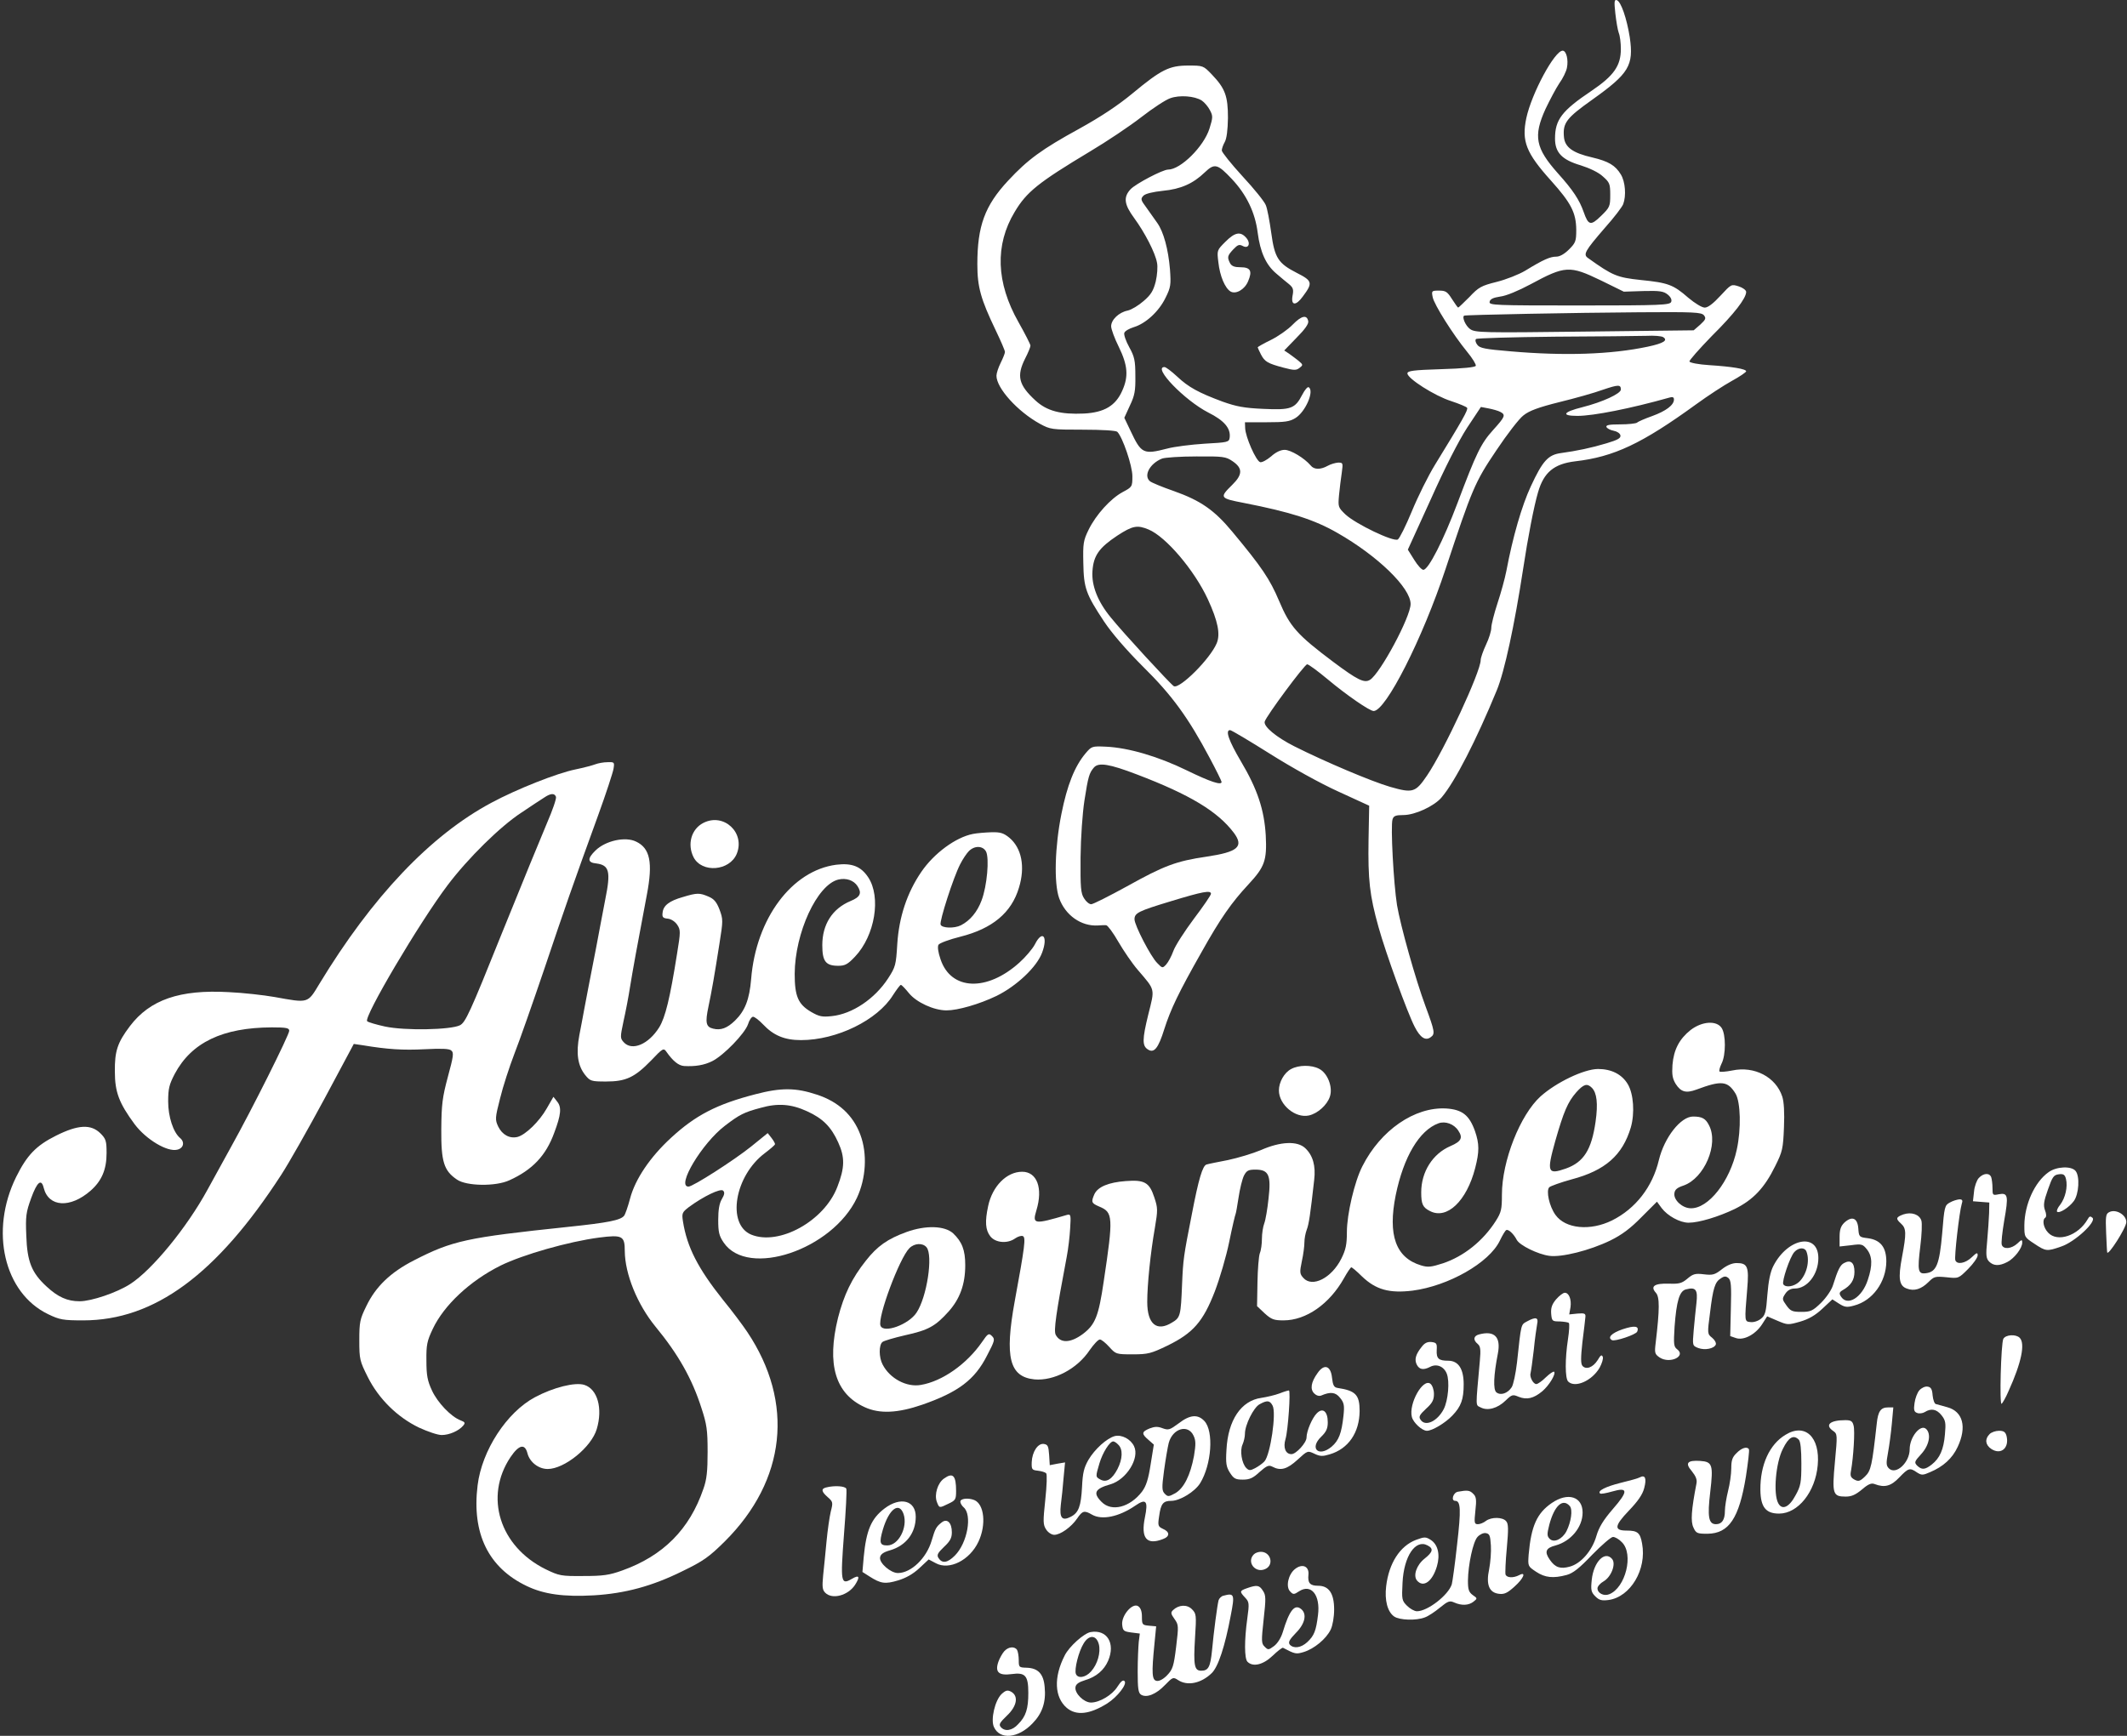 <svg width="245" height="200" viewBox="0 0 245 200" fill="none" xmlns="http://www.w3.org/2000/svg">
<rect x="0" y="0" width="245" height="200" fill="#333333" stroke="none"/>
<path d="M186.063 1.535C186.161 2.415 186.332 3.443 186.455 3.785C186.602 4.128 186.699 4.96 186.699 5.645C186.699 7.577 185.892 8.727 183.323 10.464C179.899 12.763 179.116 13.791 179.116 15.968C179.116 17.583 179.923 18.414 182.076 19.05C183.079 19.368 184.131 19.858 184.62 20.323C185.403 21.008 185.476 21.179 185.476 22.451C185.476 23.772 185.427 23.894 184.424 24.873C183.226 26.047 182.957 25.974 182.418 24.432C181.929 23.038 181.195 21.913 179.458 19.98C176.865 17.069 176.596 15.699 178.015 12.568C178.504 11.54 179.214 10.195 179.605 9.608C180.021 9.045 180.412 8.213 180.486 7.822C180.681 6.868 180.412 5.84 179.997 5.84C179.067 5.84 176.425 10.757 175.813 13.595C175.251 16.262 175.764 17.607 178.675 20.836C180.975 23.405 181.538 24.506 181.562 26.463C181.562 27.784 181.489 27.98 180.73 28.738C180.192 29.276 179.654 29.57 179.263 29.57C178.553 29.57 177.77 29.912 175.691 31.184C174.957 31.625 173.465 32.212 172.388 32.481C170.627 32.921 170.309 33.092 169.257 34.218C168.597 34.878 168.01 35.441 167.961 35.441C167.912 35.441 167.594 35.001 167.251 34.462C166.713 33.606 166.517 33.484 165.759 33.484C164.903 33.484 164.878 33.508 165.025 34.242C165.196 35.098 167.349 38.523 168.988 40.529C169.6 41.263 170.04 41.997 169.991 42.144C169.942 42.315 168.548 42.462 166.004 42.535C162.774 42.633 162.114 42.731 162.114 43.024C162.114 43.612 165.27 45.617 167.129 46.205C168.083 46.523 168.915 46.865 168.988 46.987C169.135 47.208 168.45 48.406 165.294 53.544C164.511 54.816 163.313 57.238 162.628 58.901C161.943 60.565 161.209 62.032 161.013 62.155C160.524 62.473 156.145 60.369 154.971 59.268C154.139 58.461 154.115 58.412 154.237 57.042C154.31 56.259 154.457 55.109 154.555 54.449C154.702 53.348 154.702 53.299 154.139 53.299C153.821 53.324 153.283 53.47 152.94 53.666C152.109 54.131 151.35 54.131 150.959 53.617C150.249 52.785 148.684 51.831 147.974 51.831C147.509 51.831 146.947 52.1 146.409 52.59C145.944 52.981 145.381 53.299 145.161 53.25C144.696 53.152 143.449 50.339 143.424 49.312L143.4 48.651H145.919C147.999 48.651 148.561 48.578 149.222 48.162C150.372 47.452 151.424 45.03 150.739 44.615C150.616 44.541 150.298 44.908 150.005 45.471C149.173 47.085 148.708 47.257 145.528 47.11C143.302 47.012 142.421 46.841 140.831 46.278C138.067 45.251 136.893 44.615 135.571 43.367C134.935 42.78 134.299 42.291 134.128 42.291C132.734 42.291 136.452 46.131 139.168 47.526C141.027 48.455 141.785 49.36 141.638 50.437C141.565 50.95 141.394 50.975 138.752 51.122C137.211 51.22 135.253 51.464 134.446 51.684C131.706 52.394 131.462 52.272 130.239 49.678L129.505 48.137L130.141 46.743C130.703 45.569 130.801 45.03 130.777 43.318C130.777 41.557 130.679 41.092 130.067 39.991C129.676 39.282 129.431 38.548 129.505 38.352C129.578 38.132 130.067 37.863 130.605 37.691C131.975 37.276 133.492 35.881 134.25 34.316C134.862 33.092 134.887 32.799 134.764 31.037C134.569 28.713 134.03 26.707 133.296 25.68C133.003 25.264 132.44 24.481 132.049 23.919C131.388 23.038 131.364 22.916 131.706 22.549C131.951 22.304 132.807 22.108 133.932 21.986C136.012 21.79 137.431 21.154 138.776 19.858C139.901 18.781 140.244 18.879 141.883 20.616C143.571 22.402 144.574 24.481 144.867 26.805C145.161 29.056 145.822 30.524 147.02 31.527C147.509 31.943 148.17 32.505 148.488 32.75C148.953 33.141 149.026 33.361 148.879 34.095C148.684 35.221 149.271 35.27 150.078 34.144C151.228 32.603 151.179 32.358 149.393 31.453C147.24 30.352 146.825 29.741 146.433 26.854C146.237 25.46 145.968 23.992 145.797 23.625C145.65 23.234 144.452 21.741 143.131 20.323C141.81 18.879 140.733 17.534 140.733 17.338C140.733 17.142 140.88 16.702 141.076 16.36C141.296 15.968 141.418 14.989 141.443 13.595C141.443 11.075 141.125 10.195 139.608 8.605C138.605 7.553 138.58 7.553 136.868 7.553C134.691 7.553 133.761 8.017 130.483 10.733C128.771 12.152 126.814 13.448 124.294 14.843C120.013 17.191 118.398 18.365 116.123 20.812C113.432 23.698 112.576 26.047 112.576 30.45C112.576 33.068 112.968 34.462 114.68 38.034C115.267 39.257 115.756 40.382 115.756 40.554C115.756 40.7 115.536 41.263 115.267 41.801C114.998 42.34 114.778 43 114.778 43.294C114.778 44.712 117.2 47.403 119.768 48.822C120.991 49.483 121.114 49.507 124.734 49.507C126.912 49.507 128.551 49.605 128.697 49.752C129.309 50.363 130.434 53.666 130.434 54.865C130.434 56.088 130.41 56.112 129.309 56.699C127.915 57.458 126.251 59.292 125.395 61.029C124.783 62.277 124.734 62.62 124.783 64.87C124.832 67.757 125.077 68.442 127.181 71.622C128.061 72.943 129.725 74.876 131.657 76.808C135.009 80.111 136.868 82.679 139.339 87.327C140.097 88.746 140.709 89.994 140.709 90.092C140.709 90.508 139.437 90.092 136.721 88.771C133.419 87.156 129.994 86.153 127.401 86.031C125.762 85.957 125.737 85.982 125.028 86.814C123.78 88.306 122.924 90.459 122.264 93.761C121.505 97.529 121.383 101.736 121.994 103.473C122.704 105.455 124.539 106.751 126.471 106.629C126.838 106.604 127.279 106.58 127.425 106.604C127.597 106.629 128.233 107.485 128.82 108.513C129.431 109.565 130.434 111.032 131.07 111.766C133.101 114.139 133.027 113.846 132.269 116.879C131.56 119.766 131.56 120.5 132.22 120.916C132.929 121.38 133.419 120.793 134.104 118.592C134.838 116.292 135.743 114.384 138.409 109.687C140.586 105.797 141.859 103.987 143.816 101.883C145.675 99.877 145.944 99.143 145.797 96.257C145.626 93.321 144.843 90.924 142.935 87.719C141.54 85.346 141.1 84.123 141.687 84.123C141.834 84.123 143.889 85.346 146.262 86.838C148.782 88.428 152.084 90.263 154.139 91.193L157.711 92.832L157.637 96.746C157.564 101.369 157.76 103.155 158.787 106.825C159.619 109.809 162.09 116.634 162.946 118.298C163.582 119.546 164.193 119.961 164.805 119.497C165.319 119.13 165.27 118.836 164.193 115.925C163.044 112.818 161.331 106.727 160.915 104.28C160.524 101.81 160.157 95.156 160.402 94.397C160.524 94.006 160.769 93.908 161.649 93.908C162.995 93.908 165.196 92.881 166.053 91.878C167.594 90.067 170.04 85.297 172.413 79.524C173.294 77.395 174.443 72.062 175.446 65.531C175.985 61.959 176.694 58.289 177.159 56.724C177.819 54.424 178.994 53.446 181.44 53.152C185.892 52.639 189.121 51.122 195.384 46.572C196.729 45.593 198.564 44.394 199.494 43.881C200.399 43.391 201.133 42.878 201.133 42.78C201.133 42.511 199.543 42.242 196.876 42.07C195.677 41.997 194.65 41.801 194.601 41.654C194.552 41.532 195.726 40.211 197.17 38.719C199.763 36.15 201.133 34.364 201.133 33.63C201.133 33.435 200.741 33.141 200.276 32.995C199.42 32.725 199.42 32.725 198.173 34.071C197.341 34.976 196.729 35.441 196.362 35.441C196.044 35.441 195.237 34.952 194.479 34.316C192.742 32.799 192.155 32.579 188.999 32.261C186.259 31.967 185.77 31.771 182.932 29.741C182.321 29.325 182.541 28.934 184.889 26.218C185.917 25.068 186.846 23.845 186.968 23.527C187.335 22.549 187.213 20.934 186.699 20.102C186.063 19.05 185.281 18.586 183.421 18.145C181.171 17.631 180.241 16.971 180.143 15.772C179.997 14.158 180.437 13.595 183.397 11.491C187.653 8.458 188.192 7.553 187.727 4.299C187.384 2.146 186.724 0.189 186.235 0.018C185.941 -0.08 185.917 0.189 186.063 1.535ZM138.434 11.589C138.727 11.785 139.168 12.299 139.363 12.69C139.73 13.375 139.706 13.546 139.314 14.818C138.654 16.898 135.987 19.54 134.544 19.54C133.932 19.54 130.801 21.179 130.214 21.815C129.382 22.72 129.48 23.552 130.654 25.142C131.853 26.781 133.076 29.129 133.272 30.279C133.37 30.719 133.296 31.698 133.125 32.432C132.856 33.484 132.587 33.949 131.731 34.682C131.144 35.196 130.336 35.685 129.896 35.783C128.893 35.979 127.988 36.835 127.988 37.594C127.988 37.912 128.379 38.988 128.869 39.967C129.896 42.07 130.018 43.367 129.26 45.03C128.502 46.743 127.205 47.526 124.857 47.648C122.166 47.77 120.576 47.354 119.255 46.131C117.322 44.346 117.077 43.318 118.08 41.312C118.423 40.651 118.692 39.991 118.692 39.82C118.692 39.673 118.08 38.474 117.322 37.129C114.729 32.554 114.582 28.224 116.882 24.408C118.252 22.108 119.597 21.032 125.542 17.46C127.474 16.311 130.141 14.525 131.462 13.497C132.783 12.47 134.275 11.491 134.789 11.32C135.841 10.929 137.602 11.051 138.434 11.589ZM184.4 32.309L187.042 33.606L189.292 33.533C191.176 33.484 191.616 33.557 192.081 33.924C192.448 34.218 192.595 34.536 192.497 34.78C192.35 35.147 191.396 35.196 181.929 35.196C172.144 35.196 171.508 35.172 171.581 34.78C171.63 34.462 171.997 34.291 172.804 34.169C173.489 34.095 174.933 33.484 176.303 32.75C180.29 30.597 180.804 30.573 184.4 32.309ZM196.264 36.322C196.534 36.664 196.485 36.811 195.849 37.398L195.09 38.058L182.516 38.205C170.676 38.352 169.918 38.328 169.331 37.912C168.817 37.545 168.377 36.542 168.646 36.37C168.768 36.273 181.415 36.028 188.803 35.979C195.115 35.93 195.971 35.979 196.264 36.322ZM191.568 38.841C192.155 39.208 191.641 39.551 189.806 39.942C185.55 40.847 180.168 41.018 174.003 40.48C171.067 40.236 170.431 40.113 170.162 39.722C169.967 39.477 169.893 39.184 170.016 39.061C170.113 38.964 174.223 38.841 179.116 38.792C184.033 38.768 188.754 38.719 189.635 38.694C190.516 38.645 191.372 38.719 191.568 38.841ZM186.699 44.884C186.699 45.348 184.596 46.327 182.272 46.914C180.021 47.477 179.776 47.917 181.709 47.917C183.544 47.917 187.849 47.061 192.277 45.813C192.668 45.691 192.815 45.764 192.815 46.033C192.815 46.669 191.91 47.354 190.295 47.942C189.464 48.235 188.681 48.578 188.559 48.7C188.412 48.798 187.556 48.896 186.626 48.896C185.403 48.896 184.963 48.969 185.036 49.189C185.109 49.36 185.476 49.556 185.868 49.63C186.259 49.703 186.602 49.923 186.65 50.168C186.699 50.486 186.357 50.681 185.06 51.073C183.275 51.611 181.611 51.953 179.825 52.198C178.333 52.394 177.697 53.079 176.327 56.039C175.3 58.241 174.248 61.861 173.514 65.775C173.343 66.656 172.878 68.344 172.486 69.518C172.095 70.717 171.777 71.965 171.777 72.331C171.777 72.698 171.508 73.579 171.165 74.288C170.823 75.022 170.554 75.805 170.554 76.05C170.554 77.395 166.346 86.447 164.389 89.333C163.044 91.315 162.75 91.413 160.108 90.654C158.004 90.043 152.622 87.768 149.075 85.982C146.996 84.93 145.528 83.707 145.675 83.144C145.846 82.508 150.274 76.539 150.567 76.539C150.739 76.539 151.791 77.322 152.94 78.276C155.069 80.062 157.76 81.921 158.224 81.921C159.619 81.921 163.851 73.603 166.517 65.531C169.575 56.308 169.869 55.574 172.364 51.88C173.587 50.045 174.982 48.235 175.471 47.868C176.131 47.33 177.183 46.939 179.63 46.327C181.44 45.887 183.69 45.251 184.62 44.908C186.43 44.297 186.699 44.297 186.699 44.884ZM172.804 47.452C173.465 47.795 173.367 48.015 171.997 49.532C170.578 51.097 170.04 52.223 167.887 57.947C166.273 62.228 164.536 65.653 163.949 65.653C163.753 65.653 163.288 65.139 162.897 64.503L162.163 63.329L164.805 57.531C166.419 53.911 168.01 50.804 168.988 49.287L170.578 46.89L171.483 47.061C171.973 47.159 172.584 47.33 172.804 47.452ZM141.956 53.128C143.155 53.935 143.155 54.669 141.932 55.868C140.44 57.336 140.489 57.409 143.277 57.947C148.659 58.999 151.399 59.88 154.041 61.396C158.714 64.063 162.481 67.732 162.481 69.592C162.481 71.084 158.983 77.591 157.808 78.325C157.148 78.741 156.365 78.349 153.552 76.246C149.418 73.139 148.586 72.209 147.338 69.249C146.262 66.705 145.332 65.335 141.932 61.25C139.877 58.779 138.311 57.678 135.205 56.577C133.859 56.112 132.636 55.599 132.465 55.452C131.682 54.816 132.44 53.397 133.859 52.834C134.202 52.712 135.963 52.59 137.798 52.59C140.88 52.565 141.198 52.614 141.956 53.128ZM132.293 61.005C134.299 61.837 137.577 65.702 139.119 69.029C140.293 71.573 140.586 73.065 140.146 74.117C139.388 75.927 135.865 79.426 135.205 79.059C134.838 78.839 129.309 72.845 127.939 71.133C126.447 69.323 125.713 67.463 125.835 65.8C125.957 64.014 126.594 63.109 128.697 61.714C130.459 60.565 130.997 60.467 132.293 61.005ZM130.972 89.236C137.064 91.56 140.268 93.492 142.128 95.963C143.302 97.553 142.592 98.165 138.972 98.703C135.474 99.217 134.104 99.73 129.798 102.128C127.743 103.253 125.909 104.183 125.688 104.183C125.468 104.183 125.101 103.889 124.881 103.522C124.49 102.935 124.441 102.299 124.465 98.801C124.49 96.452 124.685 93.737 124.906 92.269C125.346 89.431 125.468 89.064 126.006 88.428C126.545 87.817 127.768 88.012 130.972 89.236ZM139.486 102.984C139.486 103.131 138.605 104.427 137.529 105.846C136.452 107.289 135.376 108.953 135.156 109.565C134.935 110.176 134.569 110.861 134.324 111.13C133.908 111.571 133.884 111.571 133.296 110.959C132.563 110.25 130.679 106.604 130.679 105.92C130.679 105.186 131.144 104.965 134.862 103.84C138.556 102.715 139.486 102.544 139.486 102.984Z" fill="white"/>
<path d="M141.147 27.856C140.169 28.835 140.169 28.835 140.34 30.229C140.511 31.795 141.098 33.189 141.734 33.581C142.346 33.947 143.373 33.36 143.765 32.406C144.279 31.207 144.034 30.792 142.884 30.792C142.199 30.792 141.881 30.669 141.685 30.327C141.343 29.642 141.367 29.471 142.052 28.737C142.566 28.198 142.737 28.125 143.153 28.345C143.838 28.712 144.107 28.003 143.52 27.367C142.86 26.633 142.224 26.78 141.147 27.856Z" fill="white"/>
<path d="M148.904 37.397C148.365 37.96 147.24 38.743 146.408 39.159C145.552 39.575 144.867 39.966 144.867 40.015C144.867 40.064 145.038 40.431 145.234 40.822C145.674 41.678 146.017 41.874 147.852 42.363C149.05 42.681 149.319 42.681 149.686 42.388C150.102 42.07 150.102 42.021 149.613 41.605C149.344 41.385 148.855 41.018 148.512 40.773L147.925 40.382L149.344 38.914C150.298 37.96 150.763 37.299 150.689 37.006C150.543 36.223 149.907 36.37 148.904 37.397Z" fill="white"/>
<path d="M68.566 88.061C68.248 88.184 67.245 88.453 66.291 88.649C64.138 89.089 59.514 90.924 56.603 92.489C49.558 96.257 42.855 103.351 36.788 113.357C35.418 115.632 35.565 115.583 31.627 114.873C30.379 114.653 27.982 114.384 26.343 114.311C20.692 113.993 17.267 115.191 14.967 118.225C13.524 120.133 13.206 121.111 13.23 123.46C13.23 125.833 13.72 127.105 15.505 129.527C16.826 131.288 19.273 132.756 20.422 132.462C21.156 132.291 21.303 131.582 20.74 131.117C19.958 130.456 19.37 128.671 19.37 126.909C19.37 125.417 19.493 124.952 20.129 123.729C22.061 120.108 25.633 118.396 31.308 118.372C32.996 118.372 33.315 118.445 33.315 118.763C33.315 119.228 29.058 127.765 26.587 132.193C25.633 133.93 24.41 136.132 23.896 137.086C21.523 141.44 17.511 146.333 14.992 147.948C13.475 148.926 10.539 149.929 9.169 149.929C7.751 149.929 6.674 149.44 5.378 148.241C3.641 146.651 3.127 145.355 3.029 142.37C2.931 140.119 3.005 139.655 3.592 138.04C4.277 136.156 4.766 135.765 5.035 136.866C5.598 139.092 8.093 139.239 10.441 137.184C11.713 136.058 12.276 134.762 12.276 132.854C12.276 131.459 12.203 131.215 11.567 130.579C10.466 129.502 8.998 129.576 6.454 130.848C4.154 131.998 3.103 133.098 1.855 135.618C-1.203 141.832 0.461 148.975 5.549 151.421C6.87 152.057 7.261 152.131 9.585 152.131C17.78 152.131 24.948 146.847 32.385 135.374C33.266 134.028 35.492 130.089 37.375 126.591L40.751 120.28L41.754 120.426C44.69 120.916 46.427 121.014 48.898 120.891C50.83 120.793 51.76 120.818 51.98 121.038C52.298 121.283 52.224 121.723 51.588 124.071C50.952 126.444 50.855 127.252 50.83 130.114C50.806 133.857 51.124 134.884 52.64 135.912C53.741 136.67 57.117 136.719 58.683 135.985C61.325 134.786 62.89 133.147 63.844 130.505C64.627 128.426 64.701 127.57 64.187 126.934L63.747 126.371L62.988 127.692C62.132 129.209 60.542 130.75 59.612 130.995C58.707 131.215 57.851 130.75 57.386 129.796C57.019 129.013 57.019 128.817 57.606 126.542C57.924 125.221 58.683 122.897 59.245 121.429C59.833 119.937 61.374 115.534 62.695 111.644C65.092 104.525 65.875 102.25 68.908 93.908C69.813 91.413 70.596 89.016 70.67 88.575C70.792 87.817 70.767 87.792 69.985 87.817C69.52 87.817 68.884 87.939 68.566 88.061ZM64.04 91.804C64.114 92 63.649 93.346 63.013 94.813C62.401 96.257 60.028 102.03 57.778 107.608C54.108 116.757 53.619 117.784 52.983 118.127C51.906 118.665 46.622 118.763 44.347 118.274C43.344 118.054 42.415 117.784 42.292 117.662C41.852 117.222 48.31 106.287 51.564 101.981C53.912 98.874 57.631 95.205 60.077 93.615C61.154 92.881 62.328 92.122 62.67 91.902C63.428 91.388 63.869 91.364 64.04 91.804Z" fill="white"/>
<path d="M81.018 94.813C79.624 95.522 79.135 97.283 79.893 98.776C80.847 100.61 84.027 100.366 84.859 98.384C85.862 95.938 83.367 93.614 81.018 94.813Z" fill="white"/>
<path d="M112.061 96.085C110.08 96.476 107.585 98.311 106.117 100.464C104.478 102.861 103.548 105.674 103.353 108.781C103.206 111.179 103.157 111.399 102.301 112.72C100.759 115.093 98.166 116.83 95.818 117.074C94.693 117.197 94.35 117.123 93.421 116.585C91.928 115.704 91.537 114.775 91.537 112.206C91.561 107.485 94.106 101.956 96.552 101.344C97.457 101.124 98.338 101.418 98.778 102.103C99.292 102.91 99.096 103.35 97.971 103.815C95.867 104.696 94.717 106.506 94.717 108.903C94.717 110.763 95.109 111.276 96.552 111.276C97.335 111.276 97.653 111.105 98.484 110.224C100.784 107.803 101.518 103.35 100.001 101.075C99.169 99.828 98.142 99.412 96.332 99.632C91.219 100.292 87.085 105.821 86.522 112.793C86.326 115.166 85.812 116.463 84.663 117.588C83.758 118.469 83.024 118.738 82.143 118.518C81.311 118.322 81.213 117.833 81.605 115.973C81.996 114.114 82.265 112.573 82.877 108.683C83.293 106.066 83.293 105.919 82.877 104.794C82.534 103.913 82.241 103.57 81.605 103.301C80.577 102.861 80.284 102.861 78.669 103.35C77.104 103.791 76.394 104.329 76.321 105.161C76.247 105.674 76.37 105.797 76.932 105.846C77.324 105.894 77.764 106.188 78.009 106.555C78.4 107.142 78.4 107.362 77.984 109.906C77.177 114.995 76.639 117.221 75.929 118.371C74.706 120.328 72.798 121.135 71.844 120.083C71.428 119.618 71.428 119.521 71.82 117.661C72.064 116.585 72.407 114.799 72.578 113.674C72.871 111.864 73.385 109.001 74.511 103.081C75.22 99.363 74.877 97.724 73.263 96.965C72.015 96.354 69.74 96.868 68.591 97.993C67.636 98.922 67.661 99.387 68.688 99.485C70.181 99.681 70.376 100.39 69.716 103.644C69.471 104.965 68.982 107.436 68.664 109.197C68.321 110.934 67.93 112.989 67.783 113.723C67.636 114.457 67.416 115.606 67.294 116.291C67.172 116.952 66.927 118.297 66.731 119.276C66.34 121.355 66.536 122.774 67.416 123.875C67.979 124.56 68.101 124.609 69.814 124.609C72.089 124.609 73.092 124.144 75 122.187C76.345 120.768 76.443 120.719 76.761 121.184C77.519 122.26 78.156 122.774 78.792 122.823C80.088 122.896 81.116 122.725 82.045 122.26C83.391 121.575 85.788 119.08 86.155 118.028C86.302 117.539 86.571 117.148 86.742 117.148C86.913 117.148 87.427 117.539 87.892 118.028C89.091 119.3 90.363 119.839 92.271 119.839C96.381 119.839 101.077 117.539 102.863 114.652C103.279 114.016 103.671 113.478 103.768 113.478C103.866 113.478 104.282 113.918 104.698 114.432C105.554 115.484 107.56 116.414 109.028 116.414C110.325 116.414 112.795 115.704 114.777 114.75C117.076 113.625 119.425 111.423 120.036 109.76C120.746 107.876 120.061 107.093 119.205 108.806C118.936 109.319 118.128 110.273 117.419 110.909C113.676 114.285 109.542 114.114 108.343 110.543C108.049 109.711 107.976 109.075 108.098 108.855C108.221 108.659 109.346 108.243 110.618 107.925C114.312 106.995 116.514 105.161 117.37 102.274C118.104 99.876 117.688 97.724 116.269 96.525C115.609 95.987 115.242 95.865 114.214 95.889C113.505 95.913 112.551 95.987 112.061 96.085ZM113.578 98.115C113.97 98.874 113.7 102.078 113.064 103.742C112.575 105.063 111.743 106.066 110.692 106.604C109.933 106.995 108.49 106.946 108.343 106.531C108.196 106.139 109.811 101.1 110.594 99.583C110.887 98.996 111.352 98.311 111.597 98.066C112.257 97.406 113.211 97.43 113.578 98.115Z" fill="white"/>
<path d="M194.748 118.664C193.451 119.692 192.79 120.915 192.644 122.701C192.57 123.826 192.644 124.266 193.011 124.878C193.622 125.832 194.209 125.979 195.408 125.539C198.295 124.462 199.004 124.536 199.909 126.003C200.496 126.982 200.57 130.089 200.056 132.437C199.273 136.107 196.778 139.287 194.723 139.214C193.769 139.189 192.766 138.259 192.864 137.501C192.913 137.061 193.182 136.841 193.916 136.596C196.313 135.764 198.001 131.826 196.851 129.648C196.46 128.866 196.044 128.645 195.017 128.645C193.598 128.645 191.714 131.043 191.078 133.66C190.344 136.767 188.387 139.262 185.696 140.608C183.176 141.856 180.314 141.586 179.165 139.972C178.455 138.993 178.064 137.183 178.455 136.792C178.626 136.645 179.776 136.229 181.024 135.887C184.913 134.859 186.895 133.098 187.849 129.893C188.314 128.254 188.167 126.052 187.506 124.927C186.821 123.777 185.623 123.166 184.057 123.166C182.418 123.19 179.262 124.707 177.452 126.321C175.104 128.45 173 133.758 173 137.648C173 139.336 172.926 139.678 172.29 140.681C170.823 142.981 168.621 144.742 166.224 145.55C164.854 145.99 164.487 146.039 163.679 145.794C160.768 144.914 159.839 142.296 160.768 137.697C161.673 133.293 163.484 130.236 165.685 129.428C166.468 129.135 167.496 129.502 167.985 130.284C168.523 131.092 168.327 131.508 167.08 132.046C165.025 132.926 163.704 135.006 163.704 137.379C163.704 138.724 163.875 139.116 164.707 139.532C166.664 140.559 168.939 138.382 169.917 134.59C170.407 132.682 170.407 131.801 169.893 130.309C169.232 128.474 168.425 127.838 166.566 127.716C162.945 127.52 159.031 130.211 156.928 134.37C156.022 136.131 155.142 139.899 155.142 141.953C155.142 143.372 155.019 143.984 154.506 145.011C153.38 147.262 151.154 148.387 150.127 147.238C149.711 146.773 149.686 146.601 149.956 145.305C150.127 144.547 150.249 143.568 150.249 143.152C150.249 142.712 150.371 142.076 150.518 141.684C150.763 141.073 150.934 139.899 151.374 135.96C151.57 134.321 151.228 133.122 150.347 132.29C149.442 131.434 147.509 131.508 145.234 132.511C144.305 132.902 142.592 133.416 141.442 133.66C140.293 133.881 139.192 134.101 138.972 134.174C138.531 134.296 138.066 135.813 137.284 139.899C136.33 144.742 136.281 145.085 136.158 147.971C136.012 151.592 135.963 151.812 135.009 152.375C133.247 153.476 132.146 152.571 132.146 150.002C132.146 148.045 132.513 144.375 133.027 141.464C133.37 139.409 133.37 139.189 132.954 137.941C132.391 136.229 131.828 135.911 129.651 136.082C127.694 136.229 126.447 136.743 126.055 137.599C125.664 138.504 125.713 138.626 126.618 139.018C128.208 139.678 128.257 140.168 127.131 147.653C126.544 151.665 126.153 152.619 124.734 153.696C123.315 154.748 122.141 154.797 121.603 153.794C121.358 153.329 121.627 151.372 122.875 144.791C123.046 143.911 123.217 142.443 123.266 141.538C123.364 139.996 123.34 139.874 122.924 139.972C119.108 141.097 118.887 141.073 119.377 139.458C120.159 136.89 119.45 135.006 117.738 135.006C115.952 135.006 114.313 136.669 113.824 138.944C113.432 140.755 113.506 141.709 114.068 142.443C114.655 143.201 116.05 143.323 116.93 142.687C117.248 142.467 117.64 142.345 117.811 142.418C118.178 142.565 118.056 143.544 116.881 149.928C115.707 156.387 116.27 158.637 119.156 158.931C121.383 159.127 124.074 157.732 125.517 155.555C125.982 154.895 126.495 154.332 126.691 154.332C126.862 154.332 127.352 154.723 127.768 155.188C128.526 156.02 128.55 156.044 130.458 156.044C132.244 156.044 132.587 155.946 134.47 155.041C137.43 153.598 138.58 152.277 139.926 148.803C140.488 147.335 141.247 144.767 141.589 143.079C141.932 141.391 142.274 139.947 142.323 139.874C142.372 139.776 142.519 138.92 142.666 137.966C142.812 136.987 143.081 135.887 143.277 135.471C143.595 134.859 143.791 134.761 144.623 134.761C146.139 134.761 146.433 135.397 146.115 138.113C145.993 139.287 145.772 140.584 145.626 140.95C145.479 141.342 145.356 142.125 145.356 142.712C145.356 143.299 145.259 144.057 145.112 144.4C144.99 144.742 144.867 146.259 144.843 147.751L144.794 150.491L145.675 151.323C146.457 152.032 146.751 152.13 147.852 152.13C150.445 152.13 153.136 150.246 154.799 147.286C155.191 146.577 155.582 146.014 155.655 146.014C155.729 146.014 156.292 146.479 156.879 147.066C158.493 148.607 160.034 149.023 162.701 148.705C166.835 148.167 171.532 145.501 172.755 142.956C173.049 142.345 173.367 141.807 173.489 141.733C173.734 141.586 174.345 142.149 174.712 142.859C175.055 143.495 177.159 144.522 178.455 144.693C179.874 144.889 183.103 144.082 185.476 142.932C186.821 142.271 187.8 141.538 189.072 140.241L190.858 138.455L191.396 139.189C192.081 140.094 193.5 140.877 194.503 140.877C195.702 140.877 197.952 140.192 199.836 139.287C201.94 138.235 203.236 136.89 204.484 134.345C205.316 132.682 205.389 132.339 205.487 129.893C205.56 128.205 205.487 126.933 205.291 126.346C204.557 124.095 202.086 122.799 199.542 123.337C198.808 123.484 198.148 123.533 198.074 123.459C197.977 123.386 198.099 122.97 198.295 122.554C198.808 121.576 198.808 119.154 198.295 118.42C197.708 117.564 196.069 117.661 194.748 118.664ZM183.372 125.343C183.935 125.93 184.082 127.153 183.788 129.233C183.323 132.486 182.418 133.905 180.363 134.639C178.259 135.373 178.137 135.079 179.14 131.483C180.119 128.058 180.583 126.982 181.562 125.857C182.418 124.903 182.81 124.78 183.372 125.343Z" fill="white"/>
<path d="M148.731 123.165C147.924 123.581 147.312 124.682 147.312 125.636C147.312 127.275 149.196 128.865 150.762 128.523C151.765 128.303 152.866 127.324 153.184 126.346C153.551 125.245 152.915 123.63 151.936 123.141C151.055 122.676 149.588 122.701 148.731 123.165Z" fill="white"/>
<path d="M87.01 126.077C82.558 127.227 80.112 128.499 77.299 131.092C74.877 133.318 73.164 135.862 72.577 138.088C72.333 139.018 72.014 139.923 71.892 140.07C71.501 140.584 70.082 140.877 65.361 141.366C53.741 142.59 52.126 142.932 47.649 145.232C44.983 146.601 43.27 148.241 42.194 150.491C41.46 151.983 41.387 152.326 41.387 154.43C41.387 156.607 41.436 156.803 42.365 158.662C43.613 161.157 45.766 163.285 48.261 164.484C49.264 164.949 50.414 165.34 50.878 165.34C51.759 165.34 52.86 164.851 53.349 164.264C53.618 163.946 53.569 163.848 53.056 163.652C51.955 163.237 50.389 161.597 49.753 160.203C49.239 159.102 49.117 158.466 49.117 156.778C49.093 154.943 49.191 154.503 49.851 153.109C51.148 150.369 54.132 147.58 57.655 145.819C60.248 144.547 65.483 143.054 69.006 142.59C71.697 142.247 71.966 142.394 71.966 144.155C71.99 146.797 73.409 150.295 75.513 152.864C78.13 156.044 79.72 158.858 80.797 162.234C81.408 164.093 81.506 164.753 81.506 167.273C81.506 169.499 81.408 170.478 81.017 171.554C79.427 176.202 76.393 179.26 71.672 180.948C70.18 181.486 69.446 181.584 67.195 181.584C64.627 181.608 64.406 181.56 62.841 180.801C57.557 178.184 55.747 172.459 58.804 167.885C59.783 166.441 60.468 166.294 60.761 167.469C61.031 168.472 62.034 169.254 63.086 169.254C65.018 169.254 68.125 166.735 68.737 164.655C69.446 162.282 68.834 160.056 67.318 159.567C66.266 159.225 63.77 159.836 61.618 160.986C58.364 162.723 55.502 167.126 55.013 171.138C54.328 176.691 56.26 180.63 60.664 182.734C62.645 183.688 64.92 184.006 68.418 183.81C72.014 183.59 75.097 182.758 78.571 181.046C81.041 179.847 81.653 179.407 83.488 177.596C90.558 170.551 91.512 161.597 86.081 153.476C85.543 152.668 84.295 151.005 83.292 149.782C80.405 146.161 79.133 143.69 78.668 140.73C78.522 139.801 78.571 139.678 79.329 139.091C81.017 137.844 82.999 136.89 83.292 137.183C83.488 137.379 83.463 137.623 83.145 138.162C82.852 138.651 82.729 139.409 82.729 140.559C82.729 141.953 82.827 142.394 83.365 143.177C86.154 147.262 95.866 144.008 98.704 138.015C99.756 135.764 99.927 132.927 99.095 130.725C98.263 128.499 96.576 126.933 94.105 126.126C91.683 125.318 89.995 125.294 87.01 126.077ZM92.955 128.034C94.79 128.866 95.744 129.844 96.551 131.63C97.334 133.342 97.309 134.541 96.453 136.743C94.961 140.681 89.726 143.568 86.521 142.247C83.683 141.048 84.613 135.471 88.111 132.853C88.723 132.388 89.237 131.948 89.261 131.85C89.31 131.777 89.114 131.434 88.87 131.116L88.429 130.554L86.497 132.119C84.54 133.685 79.818 136.718 79.305 136.718C77.861 136.718 80.87 131.703 83.512 129.697C85.176 128.425 85.689 128.156 87.622 127.642C89.603 127.08 91.145 127.202 92.955 128.034Z" fill="white"/>
<path d="M235.966 135.055C234.375 136.18 233.201 138.748 233.177 141.17C233.177 142.54 233.177 142.54 234.327 143.299C235.648 144.179 235.77 144.204 237.433 143.617C238.975 143.103 241.494 140.779 241.029 140.314C240.785 140.094 240.662 140.118 240.467 140.485C239.39 142.369 236.993 143.176 235.917 142.027C235.354 141.439 235.207 140.534 235.599 140.29C235.721 140.192 235.721 139.849 235.55 139.433C235.354 138.871 235.403 138.43 235.892 137.061C236.406 135.593 236.553 135.373 237.14 135.299C237.678 135.226 237.849 135.348 237.972 135.837C238.192 136.742 237.898 138.015 237.311 138.797C237.017 139.14 236.871 139.507 236.944 139.605C237.189 139.849 238.314 139.14 238.877 138.382C239.464 137.574 239.586 135.519 239.072 134.908C238.583 134.321 236.871 134.394 235.966 135.055Z" fill="white"/>
<path d="M227.917 135.739C227.697 135.983 227.428 136.693 227.379 137.304L227.257 138.405L228.186 138.479L229.14 138.552L229.116 139.775C229.092 140.436 228.994 141.879 228.896 142.955C228.725 144.643 228.774 144.986 229.116 145.353C229.63 145.867 230.29 145.891 231.22 145.402C232.027 144.986 232.932 143.812 232.932 143.176C232.932 142.784 232.859 142.809 232.37 143.273C231.709 143.885 230.78 143.983 230.584 143.445C230.486 143.249 230.633 141.977 230.853 140.656C231.367 137.769 231.293 137.402 230.241 137.598C229.532 137.745 229.507 137.72 229.507 136.889C229.507 136.424 229.434 135.861 229.361 135.641C229.165 135.103 228.456 135.152 227.917 135.739Z" fill="white"/>
<path d="M224.592 138.553C224.005 138.871 223.956 139.042 223.711 142.125C223.393 145.696 223.051 146.552 221.828 146.699C220.922 146.821 220.849 146.406 221.192 143.592C221.363 142.271 221.412 140.926 221.314 140.632C221.094 139.923 220.164 139.605 219.235 139.923C218.378 140.241 218.329 140.412 218.99 140.999C219.577 141.537 219.601 142.1 219.088 144.816C218.623 147.262 218.745 148.143 219.626 148.461C220.482 148.803 221.314 148.534 222.146 147.702C222.782 147.066 222.928 147.042 224.225 147.164C225.595 147.311 225.595 147.311 226.696 146.21C227.307 145.598 227.797 144.889 227.797 144.644C227.797 144.277 227.699 144.302 227.112 144.864C226.402 145.549 225.424 145.745 225.228 145.207C225.081 144.889 225.693 139.605 225.962 138.724C226.109 138.308 226.035 138.186 225.693 138.186C225.424 138.21 224.934 138.357 224.592 138.553Z" fill="white"/>
<path d="M242.915 139.679C242.548 139.874 242.523 140.217 242.597 142.052C242.646 143.226 242.695 144.229 242.719 144.278C242.768 144.816 244.921 141.464 244.921 140.804C244.921 139.948 243.673 139.238 242.915 139.679Z" fill="white"/>
<path d="M212.433 140.878C212.042 141.269 211.895 141.661 211.895 142.517V143.618L213.216 143.471C214.439 143.3 214.561 143.349 215.051 143.96C215.662 144.743 215.711 145.771 215.148 147.458C214.488 149.513 212.775 150.565 212.042 149.367C211.821 149.024 211.87 148.877 212.237 148.657C213.191 148.119 213.607 147.483 213.607 146.529C213.607 145.477 213.167 145.11 212.409 145.526C211.968 145.746 211.699 146.284 211.136 148.07C210.965 148.633 210.378 149.489 209.767 150.101C208.788 151.055 208.543 151.152 207.491 151.152C206.44 151.152 206.244 151.055 205.779 150.419C205.265 149.709 205.265 149.636 205.632 149.073C205.901 148.657 206.268 148.461 206.733 148.461C208.176 148.461 209.448 146.822 209.448 144.963C209.448 141.979 205.926 142.615 204.262 145.868C203.92 146.529 203.7 147.605 203.577 149.171C203.431 151.177 203.333 151.544 202.843 151.935C202.525 152.204 201.987 152.376 201.645 152.327C200.935 152.253 200.935 152.327 201.253 148.535C201.474 145.942 201.302 145.526 200.03 145.526C199.516 145.526 198.905 145.795 198.342 146.235C197.535 146.871 197.29 146.945 196.263 146.822C195.284 146.7 195.015 146.774 194.379 147.312C193.743 147.85 193.425 147.948 192.251 147.899C190.587 147.85 190.049 148.192 190.734 148.951C191.175 149.44 191.175 150.81 190.71 154.724C190.563 155.898 190.612 156.021 191.175 156.412C192.349 157.17 194.257 156.265 193.181 155.458C192.789 155.164 192.765 154.871 192.887 152.865C193.107 149.905 193.45 148.731 194.208 148.559C195.333 148.266 195.578 148.584 195.407 150.125C195.309 150.883 195.186 152.302 195.089 153.281C194.942 155.042 194.942 155.042 195.602 155.311C196.385 155.605 197.437 155.385 197.633 154.92C197.706 154.724 197.51 154.382 197.217 154.137C196.654 153.697 196.654 153.648 196.972 151.25C197.315 148.413 197.535 147.703 198.22 147.287C198.611 147.018 198.807 147.018 199.101 147.263C199.394 147.532 199.443 148.143 199.37 150.761L199.296 153.941L199.932 154.161C200.813 154.479 202.158 153.794 202.941 152.62L203.553 151.666L204.752 152.18C205.901 152.669 205.975 152.669 207.345 152.278C208.348 151.984 209.106 151.544 209.913 150.785L211.063 149.709L211.821 150.198C212.482 150.614 212.727 150.663 213.583 150.419C215.711 149.856 217.252 147.703 217.277 145.355C217.277 143.716 216.616 142.859 215.148 142.664C214.145 142.541 214.121 142.517 214.048 141.514C213.95 140.315 213.314 140.071 212.433 140.878ZM208.079 144.205C208.494 145.281 208.103 146.871 207.222 147.703C206.635 148.241 205.681 148.388 205.412 147.972C205.216 147.654 206.17 144.816 206.684 144.254C207.173 143.716 207.883 143.691 208.079 144.205Z" fill="white"/>
<path d="M104.405 141.954C102.253 142.737 101.054 143.569 99.733 145.257C98.118 147.287 97.213 149.171 96.528 151.837C95.207 157.195 96.21 160.595 99.611 162.136C101.323 162.919 103.402 162.821 106.24 161.843C110.374 160.399 112.283 158.981 113.701 156.167C114.582 154.479 114.631 154.308 114.264 153.941C113.897 153.574 113.799 153.623 113.114 154.626C111.353 157.17 108.54 159.152 106.069 159.568C104.43 159.861 102.497 158.834 101.666 157.219C101.225 156.387 101.225 154.969 101.641 154.626C101.812 154.479 102.987 154.137 104.259 153.843C106.925 153.256 107.732 152.816 109.249 151.128C110.57 149.66 111.182 147.972 111.182 145.77C111.182 144.033 110.815 143.079 109.787 142.101C108.809 141.22 106.632 141.147 104.405 141.954ZM106.729 143.715C107.488 144.645 106.778 149.415 105.58 151.226C104.675 152.62 101.763 153.672 101.421 152.742C101.054 151.813 103.598 144.963 104.748 143.813C105.335 143.226 106.289 143.177 106.729 143.715Z" fill="white"/>
<path d="M179.237 149.708C178.747 150.295 178.625 150.711 178.674 151.372C178.747 152.203 178.796 152.252 179.653 152.252C180.142 152.277 180.631 152.35 180.704 152.423C180.802 152.521 180.753 153.353 180.607 154.307C180.264 156.558 180.264 158.808 180.631 159.175C181.414 159.958 183.371 159.102 184.252 157.585C184.521 157.096 184.692 156.533 184.619 156.338C184.496 156.044 184.374 156.117 184.031 156.705C183.493 157.561 182.686 157.854 182.27 157.365C182.074 157.12 182.074 156.435 182.27 154.65C182.441 153.329 182.588 152.032 182.613 151.763C182.662 151.347 182.539 151.274 181.707 151.347L180.753 151.445L180.9 150.613C181.022 149.708 180.729 148.95 180.24 148.95C180.044 148.95 179.604 149.292 179.237 149.708Z" fill="white"/>
<path d="M175.885 152.253C175.176 152.644 175.225 152.448 174.735 156.999C174.589 158.246 174.319 159.543 174.124 159.836C173.659 160.546 172.852 160.815 172.362 160.423C171.971 160.105 172.044 158.442 172.534 155.947C172.901 154.039 172.142 153.28 170.381 153.745C169.72 153.916 169.647 154.381 170.21 154.846C170.528 155.115 170.577 155.482 170.454 156.827C169.965 162.307 169.941 161.842 170.552 162.16C171.335 162.576 172.485 162.283 173.414 161.377C174.148 160.668 174.246 160.644 174.931 160.937C175.861 161.304 176.643 161.133 177.646 160.301C178.454 159.616 179.237 158.295 179.016 158.05C178.919 157.977 178.503 158.271 178.062 158.687C177.622 159.127 177.133 159.469 176.961 159.469C176.595 159.469 176.154 158.613 176.301 158.197C176.35 158.026 176.521 156.827 176.668 155.555C176.79 154.283 176.986 152.938 177.059 152.546C177.231 151.788 176.913 151.69 175.885 152.253Z" fill="white"/>
<path d="M186.893 153.157C185.621 153.597 185.132 154.111 185.67 154.404C185.988 154.6 188.459 153.768 188.581 153.426C188.85 152.765 188.288 152.692 186.893 153.157Z" fill="white"/>
<path d="M230.755 154.259C230.486 154.797 230.29 161.916 230.559 161.745C230.657 161.672 231.049 161.011 231.367 160.253C232.834 157.024 233.299 154.797 232.639 154.137C232.198 153.697 231.024 153.77 230.755 154.259Z" fill="white"/>
<path d="M163.752 155.189C163.042 156.069 162.895 156.681 163.213 157.268C163.507 157.806 163.972 157.88 164.73 157.488C165.464 157.097 166.296 157.415 166.638 158.246C167.005 159.127 166.81 161.353 166.296 162.356C165.562 163.775 164.167 164.411 163.629 163.579C163.385 163.237 163.507 163.017 164.265 162.307C164.975 161.671 165.17 161.304 165.17 160.619C165.17 160.13 164.999 159.641 164.779 159.445C163.923 158.736 162.235 161.72 162.626 163.261C162.798 163.922 163.801 164.852 164.363 164.852C164.975 164.852 166.491 163.946 167.299 163.09C168.302 162.038 168.595 161.231 168.595 159.494C168.595 157.708 167.984 156.779 166.81 156.779C165.709 156.779 165.44 156.534 165.489 155.556C165.537 154.797 165.464 154.699 164.901 154.626C164.437 154.577 164.094 154.724 163.752 155.189Z" fill="white"/>
<path d="M151.766 158.198C151.007 159.25 150.885 160.057 151.374 160.546C151.619 160.791 151.937 160.889 152.182 160.791C153.258 160.326 153.845 160.4 154.359 161.06C154.824 161.623 154.873 161.941 154.75 163.115C154.53 165.146 154.212 165.977 153.38 166.687C151.888 167.934 150.787 166.882 152.182 165.537C152.769 164.974 152.94 164.583 152.94 163.873C152.94 162.601 152.353 162.137 151.668 162.846C151.154 163.36 150.494 164.876 150.494 165.635C150.494 166.222 149.295 167.543 148.757 167.543C148.072 167.543 147.778 166.785 148.072 165.806C148.365 164.827 148.683 160.204 148.463 160.204C148.365 160.204 147.876 160.351 147.387 160.546C146.873 160.742 145.919 160.962 145.283 161.06C142.959 161.378 141.442 163.629 141.271 167.054C141.173 168.595 141.247 169.011 141.662 169.671C142.103 170.356 142.298 170.479 143.155 170.479C143.938 170.479 144.329 170.307 145.087 169.598C145.895 168.888 146.139 168.766 146.555 168.986C147.509 169.5 148.267 169.28 149.466 168.179C150.616 167.127 150.616 167.127 151.399 167.494C152.059 167.812 152.353 167.812 153.16 167.567C155.313 166.931 156.585 165.072 156.609 162.577C156.609 160.693 156.145 160.228 154.041 159.91C153.649 159.837 153.527 159.592 153.429 158.736C153.282 157.342 152.524 157.097 151.766 158.198ZM146.58 161.941C147.044 162.773 146.335 167.592 145.65 168.375C145.43 168.619 144.941 168.962 144.574 169.157C144.011 169.451 143.864 169.451 143.546 169.133C143.032 168.595 142.788 167.127 143.13 166.418C143.277 166.075 143.399 165.537 143.399 165.194C143.399 164.167 144.402 162.161 145.087 161.794C145.968 161.305 146.262 161.354 146.58 161.941Z" fill="white"/>
<path d="M221.092 160.177C220.848 160.447 220.603 161.107 220.529 161.645C220.407 162.453 220.481 162.673 220.823 162.795C221.068 162.893 221.459 162.844 221.704 162.697C222.438 162.232 223.074 162.355 223.636 163.064C224.101 163.651 224.15 163.945 224.028 165.266C223.881 167.003 223.441 168.006 222.511 168.74C221.728 169.351 221.361 169.376 220.823 168.862C220.481 168.495 220.505 168.397 221.312 167.516C222.217 166.513 222.462 165.241 221.875 164.654C221.239 164.018 219.967 165.559 219.967 166.978C219.967 168.519 218.377 169.987 217.569 169.18C217.251 168.862 217.251 168.568 217.472 167.37C217.618 166.587 217.814 165.095 217.912 164.043L218.083 162.159H217.472C216.64 162.159 216.322 162.599 216.175 164.018C215.637 168.862 215.515 169.449 214.83 170.11C214.242 170.672 214.071 170.721 213.606 170.477C213.166 170.232 213.093 170.036 213.215 169.425C213.484 167.908 213.68 164.899 213.509 164.263C213.386 163.749 213.215 163.627 212.555 163.627C210.769 163.627 210.157 164.189 211.16 164.874C211.649 165.217 211.649 165.315 211.356 168.446C211.013 172.14 211.111 172.434 212.603 172.434C213.288 172.434 213.753 172.213 214.487 171.602C215.197 170.99 215.563 170.843 215.93 170.99C217.08 171.431 217.814 171.235 218.768 170.232C219.82 169.131 219.991 169.082 220.799 169.645C221.337 169.987 221.484 169.987 222.315 169.62C223.832 168.984 224.884 168.03 225.496 166.709C226.572 164.41 226.107 162.624 224.297 162.135C223.734 161.988 223.147 161.817 222.976 161.768C222.829 161.743 222.658 161.278 222.609 160.765C222.56 160.055 222.413 159.811 222.022 159.762C221.753 159.713 221.337 159.908 221.092 160.177Z" fill="white"/>
<path d="M135.767 163.995C134.74 164.754 134.593 164.803 133.908 164.558C133.345 164.338 133.003 164.362 132.416 164.583C131.486 164.974 131.462 165.194 132.293 165.904L132.905 166.442L132.538 168.717C132.269 170.454 132.024 171.212 131.535 171.873C130.141 173.683 128.037 174.221 126.887 173.047C125.86 172.019 126.104 171.53 127.914 171.016C129.749 170.478 131.29 168.007 130.63 166.637C130.238 165.806 129.211 165.268 128.404 165.463C127.499 165.708 126.104 166.955 125.37 168.203C124.857 169.108 124.71 169.695 124.636 171.31C124.514 173.561 124.245 174.294 123.34 174.759C122.337 175.273 122.019 174.906 122.19 173.389C122.288 172.655 122.435 171.261 122.508 170.283L122.679 168.497L121.799 168.643L120.918 168.815L120.845 167.64C120.771 166.613 120.698 166.442 120.233 166.368C119.548 166.271 118.888 167.274 118.839 168.472C118.814 169.304 118.863 169.377 119.548 169.451C119.964 169.5 120.38 169.622 120.502 169.744C120.624 169.867 120.576 171.163 120.404 172.778C120.135 175.322 120.135 175.664 120.502 176.227C120.722 176.57 121.138 176.839 121.432 176.839C122.141 176.839 123.389 175.958 124.074 174.955C124.685 174.05 124.906 174.001 125.786 174.515C126.936 175.175 128.893 174.759 130.752 173.487C132.024 172.607 132.269 172.925 131.877 174.833C131.388 177.23 132.073 178.062 133.957 177.328C134.764 177.034 134.764 176.496 133.957 176.154C133.394 175.885 133.345 175.787 133.517 174.686C133.712 173.243 133.981 172.925 134.911 172.925C135.914 172.925 137.626 171.873 138.238 170.894C139.559 168.741 139.828 164.901 138.727 163.726C137.969 162.919 137.064 162.992 135.767 163.995ZM137.48 165.414C137.749 165.977 137.749 166.417 137.528 167.763C137.113 169.964 136.379 171.457 135.376 172.044C134.617 172.46 134.52 172.46 134.177 172.117C133.835 171.775 133.81 171.457 134.079 169.451C134.25 168.203 134.495 166.76 134.617 166.271C135.058 164.583 136.844 164.044 137.48 165.414ZM128.82 166.466C129.358 166.98 129.309 168.105 128.722 169.255C128.11 170.429 127.45 170.845 126.765 170.478C126.178 170.16 126.178 170.16 126.642 168.595C127.009 167.371 127.817 166.075 128.232 166.075C128.355 166.075 128.624 166.246 128.82 166.466Z" fill="white"/>
<path d="M205.658 165.317C203.823 166.418 202.746 168.766 202.771 171.653C202.795 173.634 203.382 174.393 204.924 174.393C207.101 174.393 209.107 171.897 209.376 168.815C209.67 165.561 207.908 163.922 205.658 165.317ZM207.199 165.879C207.394 166.075 207.492 167.029 207.492 168.619C207.492 170.845 207.419 171.212 206.807 172.313C206.073 173.683 205.266 174.026 204.826 173.194C204.239 172.117 204.532 168.546 205.364 166.931C206.025 165.586 206.587 165.268 207.199 165.879Z" fill="white"/>
<path d="M229.165 165.242C228.603 165.805 228.676 166.49 229.385 166.954C230.486 167.664 231.465 166.832 231.122 165.438C231 164.997 230.804 164.851 230.266 164.851C229.875 164.851 229.361 165.022 229.165 165.242Z" fill="white"/>
<path d="M200.03 167.419C199.54 167.884 199.418 168.251 199.418 169.18C199.418 169.841 199.247 171.015 199.051 171.773C198.855 172.556 198.684 173.608 198.684 174.097C198.684 175.1 198.342 175.614 197.657 175.614C196.801 175.614 196.654 174.758 196.996 171.896C197.363 168.764 197.241 168.422 195.847 168.324C194.354 168.226 194.061 168.569 194.868 169.498C195.333 170.085 195.504 170.477 195.406 170.942C194.819 173.975 194.721 175.32 195.064 176.005C195.357 176.666 195.504 176.715 196.678 176.715C199.149 176.69 200.323 174.929 201.106 170.11C201.351 168.495 201.522 167.101 201.449 166.978C201.253 166.636 200.617 166.807 200.03 167.419Z" fill="white"/>
<path d="M108.734 170.355C108.001 170.869 107.609 172.19 107.903 173.021C108.196 173.78 108.172 173.78 109.273 173.241C110.055 172.874 110.129 172.752 110.129 171.798C110.129 169.988 109.762 169.621 108.734 170.355Z" fill="white"/>
<path d="M188.899 170.209C188.704 170.331 187.701 170.6 186.698 170.845C184.936 171.285 183.982 171.774 184.3 172.068C184.374 172.166 185.01 172.043 185.695 171.848C187.554 171.31 187.578 171.799 185.768 173.878C184.692 175.126 184.178 175.958 183.885 176.961C183.395 178.673 182.099 180.165 180.802 180.508C179.726 180.801 179.139 180.606 178.527 179.725C177.867 178.795 178.038 178.355 179.188 178.061C180.949 177.572 182.294 175.958 182.294 174.27C182.294 172.435 180.606 171.897 178.747 173.169C177.035 174.343 176.374 175.811 176.081 179.089C175.983 180.459 175.983 180.459 176.937 181.095C177.964 181.78 178.918 181.878 180.46 181.462C181.194 181.266 181.927 180.679 183.395 179.138C184.496 178.013 185.572 177.083 185.793 177.083C186.037 177.083 186.502 177.352 186.82 177.694C188.214 179.064 187.236 182.954 185.352 183.688C184.741 183.933 184.007 183.566 184.007 183.003C184.007 182.783 184.325 182.416 184.716 182.196C185.597 181.682 186.16 180.19 185.695 179.627C184.863 178.624 183.566 179.945 183.346 182.024C183.224 183.199 183.273 183.443 183.762 183.933C184.203 184.373 184.496 184.446 185.279 184.348C187.799 184.006 189.707 180.826 189.144 177.841C188.924 176.594 188.63 176.349 187.358 176.349C185.89 176.349 185.939 175.811 187.627 174.049C188.655 172.973 189.193 172.215 189.389 171.456C189.682 170.355 189.511 169.891 188.899 170.209ZM180.827 173.536C181.169 173.952 180.973 175.346 180.435 176.422C179.946 177.352 178.992 177.792 178.503 177.303C178.185 176.985 178.185 176.765 178.454 175.688C179.041 173.462 180.019 172.582 180.827 173.536Z" fill="white"/>
<path d="M95.158 171.382C94.546 171.529 94.62 171.872 95.353 172.508C95.941 173.021 95.965 173.119 95.696 174.147C95.549 174.758 95.329 176.299 95.207 177.572C95.084 178.844 94.913 180.629 94.815 181.51C94.693 182.831 94.718 183.174 95.06 183.516C95.867 184.323 97.677 183.834 98.485 182.611C99.096 181.657 98.974 181.412 98.142 181.902C96.846 182.66 96.797 182.342 97.213 176.813C97.433 174.073 97.555 171.7 97.482 171.529C97.359 171.211 96.087 171.138 95.158 171.382Z" fill="white"/>
<path d="M167.936 171.872C167.373 171.97 167.104 172.924 167.618 172.924C168.254 172.924 168.303 173.927 167.838 177.939C167.593 180.214 167.3 182.269 167.226 182.538C166.835 183.785 164.438 185.645 163.214 185.645C162.921 185.645 162.407 185.351 162.065 185.009C161.478 184.422 161.453 184.275 161.551 182.367C161.698 179.309 163.043 177.303 164.438 178.061C165.147 178.428 165.049 178.819 164.095 179.578C163.165 180.312 162.75 181.535 163.214 182.098C163.948 182.978 165 182.22 165.514 180.458C165.905 179.137 165.636 177.963 164.805 177.425C164.217 177.058 164.095 177.058 163.092 177.425C161.257 178.134 159.985 180.092 159.667 182.758C159.472 184.373 159.814 185.718 160.597 186.256C161.208 186.672 163.117 186.746 164.12 186.354C164.486 186.232 165.269 185.718 165.856 185.229C166.786 184.47 166.982 184.397 167.52 184.642C168.352 185.009 169.159 184.984 169.722 184.544C170.186 184.177 170.186 184.152 169.648 183.785C169.183 183.443 169.086 183.149 169.086 182.122C169.11 180.263 169.673 177.645 170.186 177.083C170.455 176.789 170.871 176.593 171.14 176.642C171.581 176.716 171.654 176.911 171.728 178.061C171.776 178.795 171.679 180.018 171.532 180.777C171.14 182.587 171.532 183.516 172.682 183.639C173.293 183.712 173.66 183.516 174.443 182.807C175.519 181.853 175.837 181.021 174.981 181.486C174.321 181.828 173.562 181.804 173.416 181.413C173.367 181.266 173.416 179.896 173.562 178.379C173.758 176.202 173.758 175.566 173.489 175.272C173.098 174.783 171.776 174.759 171.14 175.248C170.896 175.444 170.48 175.615 170.235 175.615C169.819 175.615 169.795 175.468 169.942 174.074C170.089 172.801 170.04 172.435 169.697 172.117C169.306 171.701 169.012 171.676 167.936 171.872Z" fill="white"/>
<path d="M110.617 173.021C110.617 173.192 110.789 173.486 110.984 173.657C112.012 174.513 111.449 177.767 109.981 179.235C109.125 180.091 108.514 180.164 108.098 179.504C107.877 179.161 108.024 178.917 108.734 178.232C109.443 177.571 109.639 177.204 109.639 176.544C109.639 175.443 109.101 174.929 108.489 175.394C107.829 175.908 107.731 176.103 107.315 177.498C106.728 179.528 104.942 181.241 103.425 181.241C102.593 181.241 101.272 180.091 101.37 179.455C101.419 179.088 101.737 178.843 102.52 178.623C104.355 178.085 105.48 176.642 105.48 174.758C105.48 172.874 103.719 172.41 101.884 173.804C100.343 174.978 99.78 176.324 99.487 179.406L99.34 181.118L100.147 181.632C101.444 182.464 101.957 182.537 103.425 182.097C104.33 181.828 105.162 181.363 105.871 180.703L106.972 179.675L107.804 180.115C109.345 180.947 111.694 179.773 112.697 177.645C113.626 175.688 113.382 173.29 112.207 172.825C111.498 172.556 110.617 172.654 110.617 173.021ZM104.086 174.464C104.575 175.981 103.499 178.061 102.202 178.061C101.346 178.061 101.248 177.767 101.688 176.25C102.398 173.853 103.572 172.972 104.086 174.464Z" fill="white"/>
<path d="M144.427 179.089C143.546 179.97 144.598 181.315 145.748 180.777C146.775 180.312 146.384 178.796 145.234 178.796C144.941 178.796 144.598 178.918 144.427 179.089Z" fill="white"/>
<path d="M149.172 180.776C148.389 181.387 148.071 182.831 148.61 183.369C148.952 183.736 149.05 183.736 149.637 183.344C151.032 182.439 152.108 183.785 151.814 186.084C151.594 187.894 151.374 188.457 150.591 189.191C149.857 189.876 149.001 189.974 148.561 189.485C148.365 189.215 148.512 188.922 149.27 188.139C150.322 187.087 150.567 185.962 149.882 185.399C149.123 184.763 148.512 185.546 147.753 188.066C147.558 188.702 147.166 189.338 146.75 189.656C146.114 190.121 146.065 190.121 145.674 189.729C145.283 189.362 145.283 189.069 145.552 186.598C145.821 184.201 145.821 183.809 145.478 183.295C145.063 182.635 144.793 182.586 143.668 182.977C142.763 183.295 142.763 183.369 143.423 184.078C143.888 184.567 143.913 184.739 143.668 186.5C143.326 188.971 143.326 191.099 143.693 191.466C144.329 192.102 145.503 191.809 146.579 190.781C147.166 190.218 147.68 189.827 147.778 189.852C149.172 190.585 149.295 190.61 150.175 190.341C151.374 189.974 152.768 188.824 153.282 187.748C153.502 187.283 153.674 186.304 153.674 185.448C153.674 183.613 153.086 182.708 151.839 182.708C150.885 182.708 150.616 182.39 150.713 181.436C150.811 180.458 150.004 180.115 149.172 180.776Z" fill="white"/>
<path d="M140.904 183.859C140.684 183.908 140.439 184.153 140.365 184.373C140.219 184.911 139.803 188.018 139.607 190.171C139.411 192.079 139.191 192.495 138.36 192.495C137.577 192.495 137.454 191.908 137.65 188.703C137.821 186.061 137.797 185.914 137.283 185.401C136.72 184.838 135.766 184.887 135.106 185.523C134.837 185.792 134.861 185.939 135.277 186.526C135.766 187.211 135.766 187.333 135.473 189.755C135.204 191.957 135.081 192.348 134.445 193.009C134.03 193.449 133.54 193.718 133.247 193.669C132.684 193.596 132.635 192.813 132.978 189.388L133.173 187.382L132.342 187.309C131.583 187.235 131.534 187.186 131.534 186.281C131.534 185.645 131.388 185.254 131.094 185.058C130.433 184.642 129.161 186.134 129.259 187.186C129.333 187.896 129.43 187.969 130.311 188.091L131.29 188.214L131.167 189.192C131.118 189.731 131.045 191.247 131.045 192.593C131.045 194.55 131.118 195.064 131.436 195.259C132.072 195.651 133.173 195.21 134.176 194.158C135.081 193.229 135.13 193.204 135.693 193.571C136.769 194.281 138.335 193.963 139.558 192.788C140.317 192.079 141.099 189.682 141.76 186.159C142.249 183.664 142.176 183.517 140.904 183.859Z" fill="white"/>
<path d="M125.638 188.041C124.88 188.163 123.143 189.705 122.629 190.757C121.357 193.252 121.455 195.551 122.874 196.775C123.975 197.704 125.516 197.533 127.546 196.261C128.696 195.527 129.87 194.035 129.528 193.692C129.357 193.521 129.112 193.717 128.72 194.328C128.133 195.282 126.666 196.163 125.663 196.163C124.855 196.163 123.779 195.111 123.877 194.402C123.926 194.035 124.244 193.814 125.027 193.57C126.274 193.203 127.179 192.42 127.644 191.344C128.5 189.338 127.522 187.723 125.638 188.041ZM126.568 189.436C126.812 190.39 126.421 191.76 125.663 192.591C125.027 193.301 124.146 193.423 123.926 192.86C123.73 192.347 124.244 190.267 124.831 189.338C125.442 188.335 126.274 188.359 126.568 189.436Z" fill="white"/>
<path d="M115.683 190.244C115.463 190.488 115.145 191.051 114.998 191.467C114.582 192.666 115.047 193.081 116.515 192.886C118.105 192.666 118.447 193.057 118.447 195.063C118.447 196.873 118.178 197.754 117.273 198.659C116.588 199.417 115.732 199.54 115.267 198.977C115.022 198.684 115.169 198.463 115.976 197.681C117.151 196.58 117.346 195.405 116.466 194.916C116.05 194.696 115.854 194.745 115.365 195.185C114.606 195.919 114.093 198.121 114.484 198.977C115.169 200.494 117.273 200.298 118.936 198.561C120.062 197.411 120.502 196.09 120.331 194.378C120.209 192.861 119.573 192.201 118.276 192.152C117.371 192.127 117.346 192.103 117.346 191.271C117.346 190.806 117.249 190.268 117.151 190.097C116.857 189.657 116.148 189.73 115.683 190.244Z" fill="white"/>
</svg>
